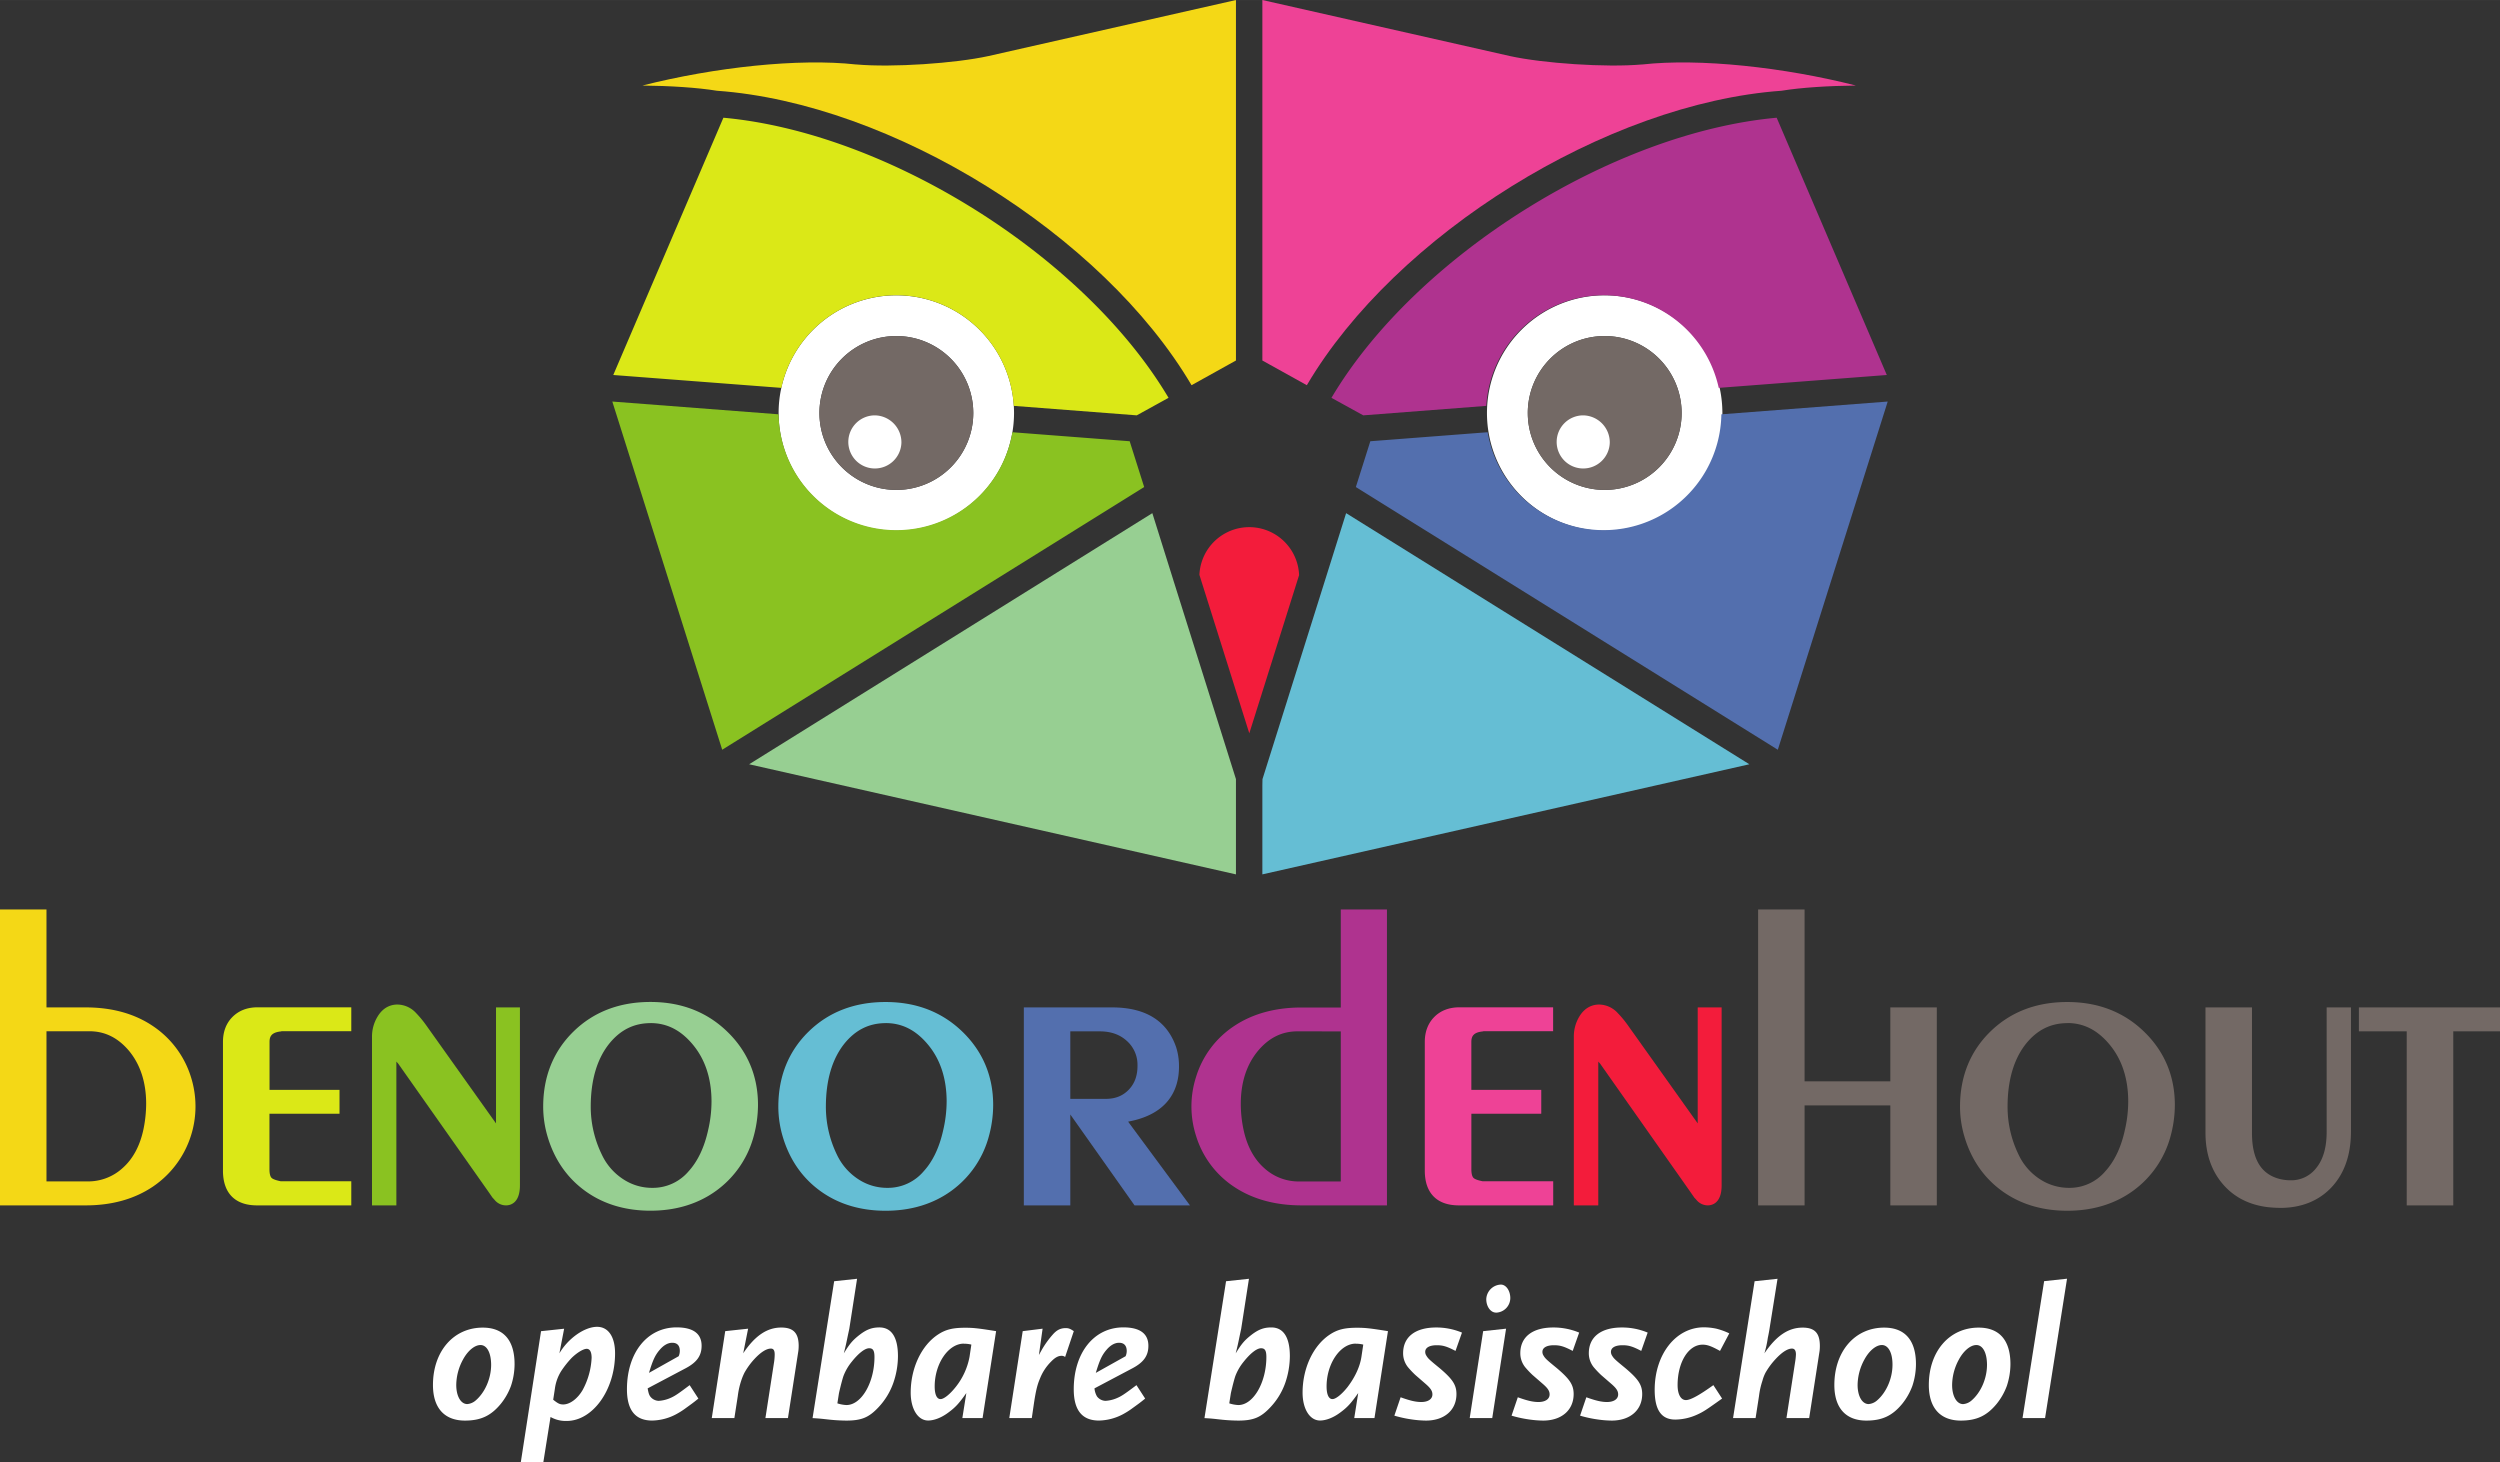 <svg xmlns="http://www.w3.org/2000/svg" width="479.52mm" height="280.47mm" viewBox="0 0 1359.28 795.02"><rect x="0" y="0" width="1359.28" height="795.02" fill="#333333" stroke="none"/><defs><style>.cls-1{fill:#fff;}.cls-2{fill:#f4d816;}.cls-3{fill:#ee4296;}.cls-4{fill:#736965;}.cls-5{fill:#dbe817;}.cls-6{fill:#8ac221;}.cls-7{fill:#af338f;}.cls-8{fill:#536fae;}.cls-9{fill:#97cf92;}.cls-10{fill:#f31c3b;}.cls-11{fill:#65bed4;}</style></defs><g id="Laag_2" data-name="Laag 2"><g id="Laag_1-2" data-name="Laag 1"><path class="cls-1" d="M487.34,288.56a64,64,0,1,1,64-64A64.1,64.1,0,0,1,487.34,288.56Zm0-105.86a41.83,41.83,0,1,0,41.85,41.84A41.88,41.88,0,0,0,487.34,182.7Z"/><path class="cls-2" d="M538.08,28.92,537.2,25v0l.87,3.85Z"/><path class="cls-2" d="M349.28,46.5c15.18.16,29.85,1.1,40.49,2.83,95.16,6.81,209.89,78.22,258.09,160.1L672,196V0L537.48,30.46c-18.19,4-52.28,6.3-71.73,4.59l-.28,0v0C434.32,31.57,388.55,36.53,349.28,46.5Z"/><path class="cls-3" d="M820.32,28.92,821.2,25v0l-.87,3.85Z"/><path class="cls-3" d="M1009.12,46.5c-15.18.16-29.85,1.1-40.49,2.83-95.16,6.81-209.89,78.22-258.09,160.1L686.36,196V0L820.91,30.46c18.19,4,52.29,6.3,71.74,4.59l.28,0v0C924.08,31.57,969.85,36.53,1009.12,46.5Z"/><path class="cls-4" d="M487.34,182.7a41.83,41.83,0,1,0,41.85,41.84A41.88,41.88,0,0,0,487.34,182.7Z"/><path class="cls-1" d="M490.11,240.74a14.44,14.44,0,1,1-14.44-14.91,14.68,14.68,0,0,1,14.44,14.91Z"/><path class="cls-5" d="M487.34,160.51a64.07,64.07,0,0,1,63.85,60.16l66.87,5.15,17.29-9.53C589.76,139.4,482.66,72.13,393.32,64L333.44,203.88l91.38,7A64.1,64.1,0,0,1,487.34,160.51Z"/><path class="cls-6" d="M622.1,264.8l-7.88-24.9L550.43,235a64,64,0,0,1-127.08-9.74l-90.43-6.94,59.75,189.31Z"/><path class="cls-1" d="M872.48,288.56a64,64,0,1,1,64-64A64.09,64.09,0,0,1,872.48,288.56Zm0-105.86a41.83,41.83,0,1,0,41.85,41.84A41.89,41.89,0,0,0,872.48,182.7Z"/><path class="cls-4" d="M872.48,182.7a41.83,41.83,0,1,0,41.85,41.84A41.89,41.89,0,0,0,872.48,182.7Z"/><path class="cls-1" d="M875.25,240.74a14.44,14.44,0,1,1-14.44-14.91,14.68,14.68,0,0,1,14.44,14.91Z"/><path class="cls-7" d="M871.94,160.51a64.07,64.07,0,0,0-63.84,60.16l-66.88,5.15-17.29-9.53C769.52,139.4,876.62,72.13,966,64l59.88,139.88-91.38,7A64.1,64.1,0,0,0,871.94,160.51Z"/><path class="cls-8" d="M737.19,264.8l7.87-24.9L808.85,235a64,64,0,0,0,127.08-9.74l90.44-6.94L966.62,407.64Z"/><path class="cls-9" d="M672,423.6l-33.8-107.41a6.94,6.94,0,0,1-.25-.81L626.54,279,407.31,415.53,672,475.4Z"/><path class="cls-10" d="M679.26,398.71l27.07-86a27.12,27.12,0,0,0-54.18-.47v.36Z"/><polygon class="cls-11" points="731.9 279 719.83 317.43 686.43 423.62 686.36 427.02 686.36 475.4 951.15 415.53 731.9 279"/><path class="cls-2" d="M21.76,557.24v88.6H47.61a31.3,31.3,0,0,0,21.47-8.19q9.23-8.21,12.33-22.83A73,73,0,0,0,83,600.19Q83,581.24,72.68,569q-9.92-11.7-24.1-11.71Zm78.69,59.26A47.86,47.86,0,0,1,81,642.34q-14.19,9.52-34.4,9.53H3.5V498H21.76v53.23H46.63q20.42,0,34.49,9.52a48.06,48.06,0,0,1,19.33,25.83,49.41,49.41,0,0,1,2.34,15,48,48,0,0,1-2.34,15Z"/><path class="cls-2" d="M25.27,642.34H47.61A27.73,27.73,0,0,0,66.75,635c5.55-4.94,9.34-12,11.24-20.95a69.92,69.92,0,0,0,1.48-13.9c0-11.72-3.19-21.47-9.48-29-6-7-13-10.46-21.41-10.46H25.27v81.6Zm36.25-86.08a36.46,36.46,0,0,1,13.82,10.43c7.39,8.82,11.13,20.09,11.13,33.5a76.36,76.36,0,0,1-1.63,15.33C82.62,626,78.1,634.33,71.4,640.27a36,36,0,0,1-11.05,6.8,51.79,51.79,0,0,0,18.73-7.63,45.66,45.66,0,0,0,20.21-37.89,46.11,46.11,0,0,0-2.17-13.91,44.85,44.85,0,0,0-18-24,50.62,50.62,0,0,0-17.64-7.38ZM7,648.37H18.27V501.49H7V648.37Zm39.63,7H0V494.47H25.27v53.26H46.63c14.24,0,26.5,3.39,36.46,10.11a51.75,51.75,0,0,1,20.71,27.67,53.26,53.26,0,0,1,2.49,16A52.65,52.65,0,0,1,83,645.26c-10,6.7-22.24,10.11-36.36,10.11Z"/><path class="cls-5" d="M187.5,651.87H139.71q-15,0-15-15.36v-70c0-4.66,1.38-8.38,4.17-11.16s6.51-4.18,11.17-4.18H187.5v6H152.72a6.33,6.33,0,0,1-1,.2q-8.75,1.17-8.75,9.17V596.1h38.09v6H143v33.77q0,5.07,2.34,7.23c1.16,1.16,3.5,2.07,7,2.72H187.5v6Z"/><path class="cls-5" d="M140.09,554.72c-3.73,0-6.57,1-8.69,3.16s-3.16,5-3.16,8.68v70c0,8.32,3.44,11.86,11.47,11.86h8.19a12.17,12.17,0,0,1-5-2.77c-2.2-2-3.36-5.32-3.36-9.71V566.61c0-6,2.94-10.11,8.37-11.89ZM191,655.37h-51.3c-11.91,0-18.47-6.7-18.47-18.86v-70c0-5.59,1.75-10.19,5.21-13.63s8-5.2,13.64-5.2H191v13H153.14a4.63,4.63,0,0,1-1,.18c-4.64.66-5.59,2.75-5.59,5.69v26H184.6v13H146.51v30.26c0,2.28.42,3.94,1.2,4.65.2.2,1.15,1.05,4.95,1.8H191v13Z"/><path class="cls-6" d="M212,578v73.84h-6.21v-88a17.35,17.35,0,0,1,2.52-9.32c1.94-3.23,4.53-4.88,7.78-4.88a10.62,10.62,0,0,1,7.58,3.51,55.41,55.41,0,0,1,5.44,6.61L268.33,615a26.54,26.54,0,0,0,2.72,3.11,2.17,2.17,0,0,0,1,.19c.77-.26,1.16-1.55,1.16-3.88V551.22h6v93.26q0,7.39-4.08,7.39a4.62,4.62,0,0,1-3.7-2l-.78-.77-2.13-3.1-49.15-69.77q-2.33-2.71-3.69-4.07a1.62,1.62,0,0,0-1.55-.39,1.77,1.77,0,0,0-1.18,1.35,10.79,10.79,0,0,0-1,4.86Z"/><path class="cls-6" d="M273.36,646.9l.81.84c.5.63.79.63,1,.63h.07a11,11,0,0,0,.52-3.88v-25.1a4.61,4.61,0,0,1-2.59,2.2l-.54.18H272a5.62,5.62,0,0,1-2.54-.57l-.51-.25-.4-.4a29.83,29.83,0,0,1-3.1-3.55L226.23,561.8a49.56,49.56,0,0,0-5.07-6.17,7.15,7.15,0,0,0-5.09-2.46c-1.35,0-3.09.36-4.78,3.16a13.8,13.8,0,0,0-2,7.52v9.06c.12-.32.24-.64.38-.94a5.32,5.32,0,0,1,3.17-3.4l.61-.19a5,5,0,0,1,4.71,1.32c1,1,2.26,2.41,3.89,4.32l51.33,72.88Zm1.77,8.47a8,8,0,0,1-6.3-3.09l-1.06-1.14-2.14-3.1L216.51,578.3l-1-1.12c0,.26,0,.55,0,.85v77.34H202.26V563.85a20.82,20.82,0,0,1,3.06-11.17c3.23-5.37,7.63-6.51,10.75-6.51a14,14,0,0,1,10.05,4.51,57.85,57.85,0,0,1,5.81,7.05l37.76,53.07V547.73h13v96.75c0,9.83-5.31,10.89-7.59,10.89Z"/><path class="cls-9" d="M317.69,601.74a62.74,62.74,0,0,0,6.39,27.6A35.41,35.41,0,0,0,337,644.09a32.08,32.08,0,0,0,17.54,5.25A29,29,0,0,0,377,639.23q8.13-8.93,11.44-23.89A72.84,72.84,0,0,0,390.36,599q0-20.4-11.25-33.62-10.65-12.61-25.38-12.62-15.11,0-25.19,12.44-10.85,13.59-10.85,36.52Zm88.6,15.54a50.16,50.16,0,0,1-19,27.4q-14,10.1-33.61,10.1-19.44,0-33.34-10t-19.13-27.49a54,54,0,0,1-2.33-15.54q0-23.32,15.44-38.38t39.36-15.05q23.7,0,39.34,15.15t15.65,37.31a61,61,0,0,1-2.34,16.51Z"/><path class="cls-9" d="M353.73,556.28c-9,0-16.39,3.65-22.46,11.14-6.69,8.36-10.08,19.92-10.08,34.32a59.32,59.32,0,0,0,6.05,26.06,32.13,32.13,0,0,0,11.61,13.34,28.32,28.32,0,0,0,15.66,4.7,25.49,25.49,0,0,0,19.88-9c5-5.49,8.55-13,10.61-22.31A68.79,68.79,0,0,0,386.86,599c0-12.68-3.5-23.22-10.41-31.35-6.48-7.66-13.9-11.39-22.72-11.39Zm18.64-1.56a42.21,42.21,0,0,1,9.42,8.43c8,9.41,12.07,21.48,12.07,35.87a76.74,76.74,0,0,1-2,17.12c-2.32,10.5-6.45,19.07-12.26,25.45a34.47,34.47,0,0,1-9.47,7.51,48,48,0,0,0,15.09-7.26,46.85,46.85,0,0,0,17.73-25.53,58.16,58.16,0,0,0,2.19-15.54c0-13.89-4.77-25.27-14.57-34.8a48.64,48.64,0,0,0-18.18-11.25Zm-37.54,0a47.67,47.67,0,0,0-18.09,11.12c-9.69,9.45-14.4,21.17-14.4,35.87a51,51,0,0,0,2.18,14.55c3.26,10.83,9.26,19.46,17.83,25.64a48.48,48.48,0,0,0,18.09,8,38.55,38.55,0,0,1-19.5-19,66.43,66.43,0,0,1-6.75-29.13c0-16,3.9-29.06,11.61-38.71a39.31,39.31,0,0,1,9-8.28Zm18.81,103.54c-13.66,0-25.56-3.59-35.38-10.67s-16.74-17-20.45-29.33a57.44,57.44,0,0,1-2.47-16.55c0-16.44,5.56-30.2,16.5-40.89s25-16.05,41.8-16.05,30.72,5.44,41.78,16.14,16.71,24.16,16.71,39.83a65.35,65.35,0,0,1-2.46,17.47,53.78,53.78,0,0,1-20.37,29.28c-9.89,7.14-21.88,10.77-35.66,10.77Z"/><path class="cls-11" d="M445.54,601.74a62.74,62.74,0,0,0,6.39,27.6,35.48,35.48,0,0,0,12.89,14.75,32.05,32.05,0,0,0,17.54,5.25,29,29,0,0,0,22.48-10.11q8.13-8.93,11.43-23.89A72.29,72.29,0,0,0,518.21,599q0-20.4-11.24-33.62-10.67-12.61-25.39-12.62-15.1,0-25.18,12.44-10.86,13.59-10.86,36.52Zm88.6,15.54a50.16,50.16,0,0,1-19,27.4q-14,10.1-33.61,10.1-19.42,0-33.33-10T429,617.28a53.65,53.65,0,0,1-2.34-15.54q0-23.32,15.45-38.38t39.35-15.05q23.7,0,39.34,15.15t15.65,37.31a61.39,61.39,0,0,1-2.34,16.51Z"/><path class="cls-11" d="M481.58,556.28c-9,0-16.39,3.65-22.47,11.14-6.67,8.36-10.07,19.92-10.07,34.32a59.45,59.45,0,0,0,6,26.06,32.37,32.37,0,0,0,11.62,13.34,28.34,28.34,0,0,0,15.66,4.7,25.48,25.48,0,0,0,19.88-9c5-5.46,8.56-13,10.62-22.31A69.82,69.82,0,0,0,514.7,599c0-12.68-3.49-23.22-10.4-31.35-6.48-7.66-13.9-11.39-22.72-11.39Zm18.65-1.56a42.68,42.68,0,0,1,9.42,8.43c8,9.41,12.06,21.48,12.06,35.87a75.76,75.76,0,0,1-2,17.12c-2.32,10.5-6.45,19.09-12.26,25.45A34.44,34.44,0,0,1,498,649.1,47.93,47.93,0,0,0,513,641.84a46.82,46.82,0,0,0,17.74-25.53A58.16,58.16,0,0,0,533,600.77c0-13.89-4.76-25.27-14.58-34.8a48.33,48.33,0,0,0-18.16-11.25Zm-37.37-.09a47.65,47.65,0,0,0-18.28,11.24c-9.68,9.45-14.39,21.17-14.39,35.87a50.8,50.8,0,0,0,2.19,14.55c3.25,10.83,9.25,19.46,17.83,25.64a48.48,48.48,0,0,0,18.09,8,38.48,38.48,0,0,1-19.51-19A66.29,66.29,0,0,1,442,601.74c0-16,3.9-29.06,11.61-38.71a39.35,39.35,0,0,1,9.21-8.4Zm18.63,103.66c-13.65,0-25.55-3.59-35.38-10.67s-16.74-17-20.44-29.33a57.56,57.56,0,0,1-2.48-16.55c0-16.44,5.55-30.2,16.5-40.89s25-16.05,41.8-16.05,30.71,5.44,41.78,16.14S540,585.1,540,600.77a65,65,0,0,1-2.46,17.47,53.71,53.71,0,0,1-20.36,29.28c-9.89,7.14-21.89,10.77-35.66,10.77Z"/><path class="cls-8" d="M578.44,557.24v94.63H560.18V551.22h44.5q24.89,0,31.48,19.23a29.52,29.52,0,0,1,1.35,8q.79,21.55-21.35,27.19c-2.73.65-5.7,1.24-8.94,1.75l32.86,44.51h-21.4l-36-50.91h18.46q9.32,0,15.16-6.15c3.89-4.08,5.77-9.4,5.63-15.91a20.73,20.73,0,0,0-6.89-15.51q-6.71-6.15-17.2-6.15Z"/><path class="cls-8" d="M581.94,597.46h19.24c5.26,0,9.38-1.66,12.61-5.06s4.79-7.82,4.68-13.42a17.31,17.31,0,0,0-5.76-13c-3.84-3.51-8.69-5.23-14.83-5.23H581.94v36.72Zm24.25-42.71a26,26,0,0,1,11.25,6.06,24.27,24.27,0,0,1,8,18c.15,7.43-2.07,13.63-6.59,18.39a22.46,22.46,0,0,1-11.36,6.53c2.76-.45,5.4-1,7.83-1.56,13.18-3.35,19.12-10.86,18.67-23.65a25.59,25.59,0,0,0-1.19-7c-3.76-10.93-12.47-16.46-26.64-16.81Zm-42.51,93.62h11.26V554.72H563.68v93.65Zm56.81,0h12.64L601,604.81l2.84-.46c-.86.07-1.75.12-2.65.12h-11.7l31,43.9Zm26.51,7H616.86l-34.92-49.43v49.43H556.67V547.73h48c18.16,0,29.87,7.27,34.79,21.58a33.37,33.37,0,0,1,1.55,9c.57,16-7.72,26.61-24,30.73-1.18.29-2.39.56-3.64.81L647,655.37Z"/><path class="cls-7" d="M732.52,557.24h-27q-14.18,0-24.09,11.71-10.3,12.31-10.29,31.24a71,71,0,0,0,1.55,14.63q3.11,14.63,12.34,22.83a31.3,31.3,0,0,0,21.47,8.19h26v-88.6ZM653.64,616.5a49.31,49.31,0,0,1,19.43-55.86q14.19-9.42,34.58-9.42h24.87V498h18.07V651.87H707.65q-20.4,0-34.58-9.43a47.5,47.5,0,0,1-19.43-25.94Z"/><path class="cls-7" d="M705.51,560.74c-8.45,0-15.45,3.43-21.42,10.48-6.27,7.49-9.46,17.24-9.46,29a68.23,68.23,0,0,0,1.48,13.92c1.89,8.94,5.68,16,11.23,20.93a27.68,27.68,0,0,0,19.15,7.3H729v-81.6Zm-13-4.44A51.15,51.15,0,0,0,675,563.57a43.65,43.65,0,0,0-18,24.07,45.54,45.54,0,0,0,0,27.78,43.67,43.67,0,0,0,18,24.11,51.71,51.71,0,0,0,18.73,7.53,35.65,35.65,0,0,1-11-6.79c-6.7-5.95-11.22-14.27-13.44-24.73a75,75,0,0,1-1.63-15.35c0-13.43,3.75-24.69,11.11-33.47a36.42,36.42,0,0,1,13.74-10.42ZM736,648.37h11.06V501.49H736V648.37Zm18.08,7H707.65c-14.23,0-26.52-3.37-36.52-10a51.14,51.14,0,0,1-20.83-27.81,52.41,52.41,0,0,1,0-32,51.07,51.07,0,0,1,20.83-27.78c10-6.64,22.29-10,36.52-10H729V494.47H754.1v160.9Z"/><path class="cls-3" d="M841,651.87H793.14q-15,0-14.95-15.36v-70c0-4.66,1.38-8.38,4.17-11.16s6.52-4.18,11.18-4.18H841v6H806.16a6.31,6.31,0,0,1-1,.2q-8.76,1.17-8.76,9.17V596.1h38.09v6H796.44v33.77c0,3.38.79,5.79,2.33,7.23,1.18,1.16,3.5,2.07,7,2.72H841v6Z"/><path class="cls-3" d="M793.54,554.72c-3.74,0-6.58,1-8.7,3.16s-3.15,5-3.15,8.68v70c0,8.32,3.43,11.86,11.45,11.86h8.21a12.34,12.34,0,0,1-5.05-2.77c-2.19-2-3.35-5.31-3.35-9.71V566.61c0-6,2.95-10.11,8.37-11.89Zm50.91,100.65H793.14c-11.89,0-18.46-6.7-18.46-18.86v-70c0-5.59,1.76-10.18,5.21-13.63s8.05-5.2,13.65-5.2h50.91v13H806.58a4.73,4.73,0,0,1-1,.18c-4.64.66-5.59,2.75-5.59,5.69v26H838v13H800v30.26c0,2.28.43,3.94,1.2,4.65.26.25,1.23,1.08,4.94,1.8h38.36v13Z"/><path class="cls-10" d="M865.43,578v73.84h-6.22v-88a17.27,17.27,0,0,1,2.52-9.32c1.95-3.23,4.54-4.88,7.79-4.88a10.58,10.58,0,0,1,7.56,3.51,51.81,51.81,0,0,1,5.43,6.61L921.78,615a25.24,25.24,0,0,0,2.7,3.11,2.2,2.2,0,0,0,1,.19c.78-.26,1.18-1.55,1.18-3.88V551.22h6v93.26c0,4.93-1.34,7.39-4.07,7.39a4.62,4.62,0,0,1-3.7-2l-.78-.77-2.14-3.1-49.14-69.77q-2.34-2.71-3.68-4.07a1.67,1.67,0,0,0-1.58-.39,1.7,1.7,0,0,0-1.14,1.35,10.52,10.52,0,0,0-1,4.86Z"/><path class="cls-10" d="M926.79,646.9l.81.84c.5.63.79.63,1,.63h.06a10.25,10.25,0,0,0,.52-3.88V619.39a4.56,4.56,0,0,1-2.59,2.19l-.54.18h-.56a5.65,5.65,0,0,1-2.54-.57l-.51-.25-.41-.4a29.53,29.53,0,0,1-3.07-3.56L879.66,561.8a50.63,50.63,0,0,0-5.06-6.17,7.13,7.13,0,0,0-5.08-2.46c-1.36,0-3.09.36-4.78,3.16a13.72,13.72,0,0,0-2,7.52v9.06c.12-.31.25-.63.4-.94a5.25,5.25,0,0,1,3.17-3.4l.59-.19a5.1,5.1,0,0,1,4.7,1.3c1,1,2.29,2.44,3.9,4.34l51.33,72.88Zm1.78,8.47a8,8,0,0,1-6.28-3.08l-1.08-1.15-2.14-3.1L870,578.3c-.35-.39-.67-.76-1-1.11,0,.27,0,.54,0,.84v77.34H855.71V563.85a21,21,0,0,1,3-11.17c3.24-5.37,7.65-6.51,10.77-6.51a13.94,13.94,0,0,1,10,4.51,58.16,58.16,0,0,1,5.82,7.06l37.77,53.06V547.73h13v96.75c0,9.83-5.3,10.89-7.58,10.89Z"/><polygon class="cls-4" points="977.66 597.46 977.66 651.87 959.4 651.87 959.4 497.99 977.66 497.99 977.66 591.44 1031.3 591.44 1031.3 551.22 1049.57 551.22 1049.57 651.87 1031.3 651.87 1031.3 597.46 977.66 597.46 977.66 597.46"/><path class="cls-4" d="M962.91,648.37h11.25V501.49H962.91V648.37Zm71.89,0h11.26V554.72H1034.8v93.65Zm18.27,7h-25.28V601H981.17v54.39H955.91V494.47h25.26v93.47h46.62V547.73h25.28V655.37Z"/><path class="cls-4" d="M1088,601.74a62.74,62.74,0,0,0,6.39,27.6,35.62,35.62,0,0,0,12.89,14.75,32.08,32.08,0,0,0,17.54,5.25,29,29,0,0,0,22.48-10.11q8.14-8.93,11.43-23.89a71.75,71.75,0,0,0,2-16.32q0-20.4-11.25-33.62-10.65-12.61-25.38-12.62-15.12,0-25.2,12.44-10.83,13.59-10.85,36.52Zm88.6,15.54a50.11,50.11,0,0,1-19,27.4q-14,10.1-33.61,10.1-19.44,0-33.32-10c-9.29-6.67-15.64-15.83-19.14-27.49a54.32,54.32,0,0,1-2.33-15.54q0-23.32,15.44-38.38T1124,548.31q23.7,0,39.35,15.15T1179,600.77a61,61,0,0,1-2.34,16.51Z"/><path class="cls-4" d="M1124.08,556.28c-9,0-16.4,3.65-22.47,11.14-6.68,8.36-10.07,19.92-10.07,34.32a59.3,59.3,0,0,0,6,26.06,32.06,32.06,0,0,0,11.61,13.34,28.75,28.75,0,0,0,15.65,4.7,25.45,25.45,0,0,0,19.87-9c5-5.49,8.58-13,10.61-22.29a68.76,68.76,0,0,0,1.86-15.58c0-12.68-3.5-23.22-10.4-31.35-6.47-7.66-13.9-11.39-22.71-11.39Zm18.64-1.56a42.47,42.47,0,0,1,9.43,8.43c8,9.4,12.06,21.48,12.06,35.87a75.81,75.81,0,0,1-2,17.12c-2.3,10.5-6.43,19.07-12.25,25.45a34.44,34.44,0,0,1-9.46,7.51,47.93,47.93,0,0,0,15.09-7.26,46.82,46.82,0,0,0,17.71-25.53,57.4,57.4,0,0,0,2.21-15.54c0-13.89-4.78-25.27-14.58-34.8a48.53,48.53,0,0,0-18.17-11.25Zm-37.35-.09a47.19,47.19,0,0,0-18.28,11.24c-9.7,9.45-14.39,21.19-14.39,35.87a50.25,50.25,0,0,0,2.18,14.53c3.25,10.85,9.24,19.49,17.82,25.66a48.41,48.41,0,0,0,18.09,8,39.7,39.7,0,0,1-5.37-2.86,39.26,39.26,0,0,1-14.14-16.18,66.33,66.33,0,0,1-6.75-29.13c0-16,3.9-29.06,11.62-38.71a38.8,38.8,0,0,1,9.22-8.4ZM1124,658.29c-13.65,0-25.55-3.59-35.37-10.67s-16.74-17-20.45-29.33a57.28,57.28,0,0,1-2.49-16.55c0-16.43,5.56-30.2,16.52-40.89s25-16.05,41.79-16.05,30.74,5.44,41.78,16.14,16.71,24.16,16.71,39.83a65,65,0,0,1-2.46,17.47,53.81,53.81,0,0,1-20.36,29.28c-9.89,7.14-21.89,10.77-35.67,10.77Z"/><path class="cls-4" d="M1274.76,615.14q0,17.68-9.53,27.88t-25.44,10.21a62.71,62.71,0,0,1-6.62-.39q-14-1.74-22.25-11.66t-8.25-25.26v-64.7h18.26v64.83q0,23.94,17.89,28.42a27.43,27.43,0,0,0,6.59.79,20.59,20.59,0,0,0,16.63-7.89q6.49-7.89,6.5-21.9V551.22h6.22v63.92Z"/><path class="cls-4" d="M1206.17,554.72v61.2c0,9.33,2.51,17.09,7.45,23s11.51,9.36,20,10.42c6.69.73,11.83.37,16.56-1a30.17,30.17,0,0,1-12.16-.47c-9.41-2.34-20.57-9.77-20.57-31.83V554.72Zm33.62,102a63.89,63.89,0,0,1-7-.42c-10.24-1.28-18.49-5.62-24.55-12.9s-9.09-16.48-9.09-27.5V547.73h25.28v68.32c0,14.29,5,22.46,15.23,25a24.9,24.9,0,0,0,5.74.68,17.11,17.11,0,0,0,13.91-6.61c3.8-4.59,5.72-11.22,5.72-19.68V547.73h13.22v67.41c0,12.65-3.53,22.84-10.46,30.28s-16.44,11.32-28,11.32Z"/><polygon class="cls-4" points="1312.05 651.87 1312.05 557.24 1286.03 557.24 1286.03 551.22 1355.78 551.22 1355.78 557.24 1330.32 557.24 1330.32 651.87 1312.05 651.87 1312.05 651.87"/><path class="cls-4" d="M1315.57,648.37h11.26V554.72h-11.26v93.65Zm18.26,7h-25.27V560.74h-26v-13h76.76v13h-25.45v94.63Z"/><path class="cls-1" d="M277.82,753.54a34.41,34.41,0,0,1-5.56,9.78c-5.35,6.48-10.91,9.06-19.45,9.06-11.22,0-17.4-6.9-17.4-19.36,0-18.32,11.22-31.19,27.07-31.19,11.33,0,17.3,6.9,17.3,19.87A37.92,37.92,0,0,1,277.82,753.54ZM261.25,731.3c-3.19,0-6.9,3.09-9.47,7.83A29.51,29.51,0,0,0,248.07,753c0,6.08,2.47,10.4,6,10.4a7.94,7.94,0,0,0,4.43-1.85c5.25-4.43,8.54-12.15,8.54-19.56C267,735.52,264.75,731.3,261.25,731.3Z"/><path class="cls-1" d="M308.08,772.58a16.8,16.8,0,0,1-8.75-2.16L295.42,795H283.17l11-71.23,12.56-1.34-2.58,13.38c4.74-8.13,13.69-14.41,20.49-14.41,6.07,0,9.78,5.35,9.78,14.41C334.44,755.7,322.29,772.58,308.08,772.58ZM319,733.36c-1.86,0-5.36,2.16-8.24,5a51.94,51.94,0,0,0-5.56,7,23.84,23.84,0,0,0-3.5,9.67l-.92,6c2.67,2.16,3.7,2.58,5.45,2.58,3.6,0,7.82-3.09,10.6-7.93a40.46,40.46,0,0,0,4.84-17.4C321.67,735.11,320.74,733.36,319,733.36Z"/><path class="cls-1" d="M372.93,743.86l-20.79,11c.41,2.36.72,3.39,1.34,4.32a6,6,0,0,0,4.63,2.47,18.52,18.52,0,0,0,5.87-1.34c2.78-1.13,4.43-2.26,11-7.2l4.74,7.3c-2.88,2.37-4.12,3.2-6.8,5.15a42,42,0,0,1-5.35,3.4,28.68,28.68,0,0,1-13,3.4c-9.16,0-13.69-5.67-13.69-17,0-19.87,11-33.66,27-33.66,9,0,13.59,3.4,13.59,10C381.48,737.07,378.9,740.67,372.93,743.86Zm-7.41-13.79c-2.36,0-4.73,1.34-6.89,3.91-2.47,2.88-3.71,5.66-5.77,12.46L369,737.38a6.85,6.85,0,0,0,.62-2.88C369.64,731.61,368.2,730.07,365.52,730.07Z"/><path class="cls-1" d="M434.08,734.5,428.42,771H416.17l4.73-30.58a30.05,30.05,0,0,0,.31-4c0-2.16-.62-3.19-2.06-3.19-2.47,0-5.55,2-8.95,5.66a39.24,39.24,0,0,0-5.46,7.52,32.16,32.16,0,0,0-1.75,4.32,43.3,43.3,0,0,0-1.85,8.34L399.29,771H387l7.31-47.25,12.45-1.34-2.67,13.38c6.38-9.57,13-14,20.68-14,6.59,0,9.48,3,9.48,10A22.41,22.41,0,0,1,434.08,734.5Z"/><path class="cls-1" d="M485.75,751.79a37.32,37.32,0,0,1-8.23,13.48c-5.15,5.46-9.16,7.11-17.4,7.11a94.77,94.77,0,0,1-10.08-.62c-2.89-.31-4.33-.52-8.24-.72l11.74-74.43L466,695.28l-4.22,27.17-.82,3.81c-.72,3.5-1,5-2.16,9.57,3.19-5.25,4.83-7.2,8.85-10.29,3.7-2.78,6.59-3.81,10.5-3.81,6.58,0,10.08,5.35,10.08,15.65A44.91,44.91,0,0,1,485.75,751.79Zm-13.17-18.74c-2.27,0-5.66,2.58-9.37,7.21a28.21,28.21,0,0,0-4.63,7.93c-.41,1.23-.82,2.77-1.34,4.73-.51,2.16-.93,3.71-1.13,4.84l-.82,5.25a18.6,18.6,0,0,0,4.94.92c8.13,0,15.23-12.24,15.23-26.14C475.46,734.29,474.64,733.05,472.58,733.05Z"/><path class="cls-1" d="M534.24,771h-11l2.17-13.59c-4,5.66-5.87,7.72-9.78,10.6-3.71,2.78-7.72,4.33-11,4.33-5.56,0-9.47-6.28-9.47-15.14,0-13.28,5.77-25.63,14.83-31.6,4.22-2.78,8.13-3.7,14.82-3.7,4.42,0,7.2.31,16.78,1.85Zm-10.19-40.46c-8.44,0-15.85,10.91-15.85,23.27,0,4.32,1.13,6.89,3.19,6.89,1.85,0,5.14-2.67,8.23-6.58a37.24,37.24,0,0,0,7.52-16.37l1-6.69A16.71,16.71,0,0,0,524.05,730.58Z"/><path class="cls-1" d="M579.12,737.79a3.06,3.06,0,0,0-2-.62c-1.75,0-3.5.93-5.67,3.19a26.78,26.78,0,0,0-6,9.16c-1.44,3.4-2.16,6.28-3.19,12.87L561,771H548.76l7.3-47.25,10.81-1.34-2,14.31,1.54-2.78a50,50,0,0,1,6-8.34c2.16-2.47,4.22-3.5,7.1-3.5,1.55,0,2.47.41,4.33,1.65Z"/><path class="cls-1" d="M615.87,743.86l-20.79,11a10.73,10.73,0,0,0,1.33,4.32,6,6,0,0,0,4.64,2.47,18.47,18.47,0,0,0,5.86-1.34c2.78-1.13,4.43-2.26,11-7.2l4.73,7.3c-2.88,2.37-4.11,3.2-6.79,5.15a42,42,0,0,1-5.35,3.4,28.75,28.75,0,0,1-13,3.4c-9.16,0-13.69-5.67-13.69-17,0-19.87,11-33.66,27-33.66,8.95,0,13.58,3.4,13.58,10C624.41,737.07,621.84,740.67,615.87,743.86Zm-7.41-13.79c-2.37,0-4.74,1.34-6.9,3.91-2.47,2.88-3.7,5.66-5.76,12.46L612,737.38a7,7,0,0,0,.62-2.88C612.58,731.61,611.13,730.07,608.46,730.07Z"/><path class="cls-1" d="M698.84,751.79a37.21,37.21,0,0,1-8.24,13.48c-5.14,5.46-9.16,7.11-17.39,7.11a94.78,94.78,0,0,1-10.09-.62c-2.88-.31-4.32-.52-8.24-.72l11.74-74.43,12.45-1.33-4.22,27.17-.82,3.81c-.72,3.5-1,5-2.16,9.57,3.19-5.25,4.84-7.2,8.85-10.29,3.71-2.78,6.59-3.81,10.5-3.81,6.59,0,10.09,5.35,10.09,15.65A45.19,45.19,0,0,1,698.84,751.79Zm-13.18-18.74c-2.26,0-5.66,2.58-9.37,7.21a28.21,28.21,0,0,0-4.63,7.93c-.41,1.23-.82,2.77-1.34,4.73-.51,2.16-.92,3.71-1.13,4.84l-.82,5.25a18.66,18.66,0,0,0,4.94.92c8.13,0,15.23-12.24,15.23-26.14C688.54,734.29,687.72,733.05,685.66,733.05Z"/><path class="cls-1" d="M747.32,771h-11l2.16-13.59c-4,5.66-5.87,7.72-9.78,10.6-3.71,2.78-7.72,4.33-11,4.33-5.56,0-9.47-6.28-9.47-15.14,0-13.28,5.76-25.63,14.82-31.6,4.22-2.78,8.13-3.7,14.82-3.7,4.43,0,7.21.31,16.78,1.85Zm-10.19-40.46c-8.44,0-15.85,10.91-15.85,23.27,0,4.32,1.13,6.89,3.19,6.89,1.85,0,5.15-2.67,8.23-6.58,4-5.25,6.7-11,7.52-16.37l1-6.69A16.71,16.71,0,0,0,737.13,730.58Z"/><path class="cls-1" d="M791.38,734.5c-4.74-2.48-6.9-3.09-10.19-3.09-4,0-6.28,1.34-6.28,3.6a3.74,3.74,0,0,0,.62,2.06c.92,1.54,1.54,2.16,7.1,6.69,7.1,6,9.26,9.16,9.26,14.2,0,8.75-6.58,14.42-16.57,14.42a56.84,56.84,0,0,1-7.72-.62,66,66,0,0,1-9.47-2.06l3.4-10c5.15,1.86,8.23,2.58,11.22,2.58,3.81,0,6.07-1.65,6.07-4.12,0-1.85-.93-3.29-3.5-5.56l-5.76-5a49.63,49.63,0,0,1-4-4.22,12.07,12.07,0,0,1-2.67-7.62c0-8.85,6.58-14,18-14a36.2,36.2,0,0,1,14,2.78Z"/><path class="cls-1" d="M811.35,771H799.1l7.31-47.25,12.46-1.34Zm2-57.34c-2.88,0-5.25-3.29-5.25-7.31a8.27,8.27,0,0,1,7.92-7.92c2.89,0,5.15,3.39,5.15,7.41A8,8,0,0,1,813.31,713.7Z"/><path class="cls-1" d="M855.1,734.5c-4.74-2.48-6.9-3.09-10.19-3.09-4,0-6.28,1.34-6.28,3.6a3.66,3.66,0,0,0,.62,2.06c.92,1.54,1.54,2.16,7.1,6.69,7.1,6,9.26,9.16,9.26,14.2,0,8.75-6.58,14.42-16.57,14.42a56.84,56.84,0,0,1-7.72-.62,65.7,65.7,0,0,1-9.47-2.06l3.4-10c5.14,1.86,8.23,2.58,11.22,2.58,3.81,0,6.07-1.65,6.07-4.12,0-1.85-.93-3.29-3.5-5.56l-5.76-5a48.1,48.1,0,0,1-4-4.22,12.07,12.07,0,0,1-2.67-7.62c0-8.85,6.58-14,18-14a36.2,36.2,0,0,1,14,2.78Z"/><path class="cls-1" d="M892.36,734.5c-4.73-2.48-6.89-3.09-10.19-3.09-4,0-6.28,1.34-6.28,3.6a3.74,3.74,0,0,0,.62,2.06c.93,1.54,1.55,2.16,7.1,6.69,7.11,6,9.27,9.16,9.27,14.2,0,8.75-6.59,14.42-16.57,14.42a56.6,56.6,0,0,1-7.72-.62,65.82,65.82,0,0,1-9.48-2.06l3.4-10c5.15,1.86,8.24,2.58,11.22,2.58,3.81,0,6.08-1.65,6.08-4.12,0-1.85-.93-3.29-3.5-5.56l-5.77-5a49.41,49.41,0,0,1-4-4.22,12.08,12.08,0,0,1-2.68-7.62c0-8.85,6.59-14,18-14a36.17,36.17,0,0,1,14,2.78Z"/><path class="cls-1" d="M935.19,734.5c-4.84-2.68-7-3.4-9.47-3.4-7.72,0-13.59,9.57-13.59,22,0,5,1.75,8.13,4.53,8.13,2.47,0,7.2-2.58,14.92-8.13l4.74,7.3-3.19,2.27c-4.94,3.5-7,4.94-10.19,6.38a29.29,29.29,0,0,1-12.05,2.78c-7.61,0-11.22-5.25-11.22-16.16,0-19.35,11.53-34,26.77-34a33.54,33.54,0,0,1,6.69.72,37,37,0,0,1,7.1,2.57Z"/><path class="cls-1" d="M989.33,734.5,983.67,771H971.32l4.73-30.58a32.25,32.25,0,0,0,.42-4c0-2.16-.73-3.19-2.17-3.19-2.36,0-5.45,2-8.85,5.66a40.17,40.17,0,0,0-5.56,7.52,21.93,21.93,0,0,0-1.64,4.32,42.44,42.44,0,0,0-1.86,8.34L954.54,771H942.29L954,696.61l12.46-1.33L962,723.17c-.31,1.85-.62,3.3-.82,4.22a54.06,54.06,0,0,1-1.86,8.44c6.49-9.57,13-14,20.8-14,6.59,0,9.36,3,9.36,10A23.13,23.13,0,0,1,989.33,734.5Z"/><path class="cls-1" d="M1039.77,753.54a34.17,34.17,0,0,1-5.56,9.78c-5.35,6.48-10.91,9.06-19.45,9.06-11.22,0-17.4-6.9-17.4-19.36,0-18.32,11.22-31.19,27.07-31.19,11.33,0,17.3,6.9,17.3,19.87A37.92,37.92,0,0,1,1039.77,753.54ZM1023.2,731.3c-3.19,0-6.9,3.09-9.47,7.83A29.51,29.51,0,0,0,1010,753c0,6.08,2.47,10.4,6,10.4a7.91,7.91,0,0,0,4.43-1.85c5.25-4.43,8.54-12.15,8.54-19.56C1029,735.52,1026.7,731.3,1023.2,731.3Z"/><path class="cls-1" d="M1091.14,753.54a34.41,34.41,0,0,1-5.56,9.78c-5.35,6.48-10.91,9.06-19.45,9.06-11.22,0-17.4-6.9-17.4-19.36,0-18.32,11.22-31.19,27.07-31.19,11.32,0,17.3,6.9,17.3,19.87A38.21,38.21,0,0,1,1091.14,753.54Zm-16.57-22.24c-3.19,0-6.9,3.09-9.47,7.83a29.51,29.51,0,0,0-3.71,13.89c0,6.08,2.47,10.4,6,10.4a7.94,7.94,0,0,0,4.43-1.85c5.25-4.43,8.54-12.15,8.54-19.56C1080.33,735.52,1078.07,731.3,1074.57,731.3Z"/><path class="cls-1" d="M1111.93,771h-12.25l11.74-74.43,12.45-1.33Z"/></g></g></svg>